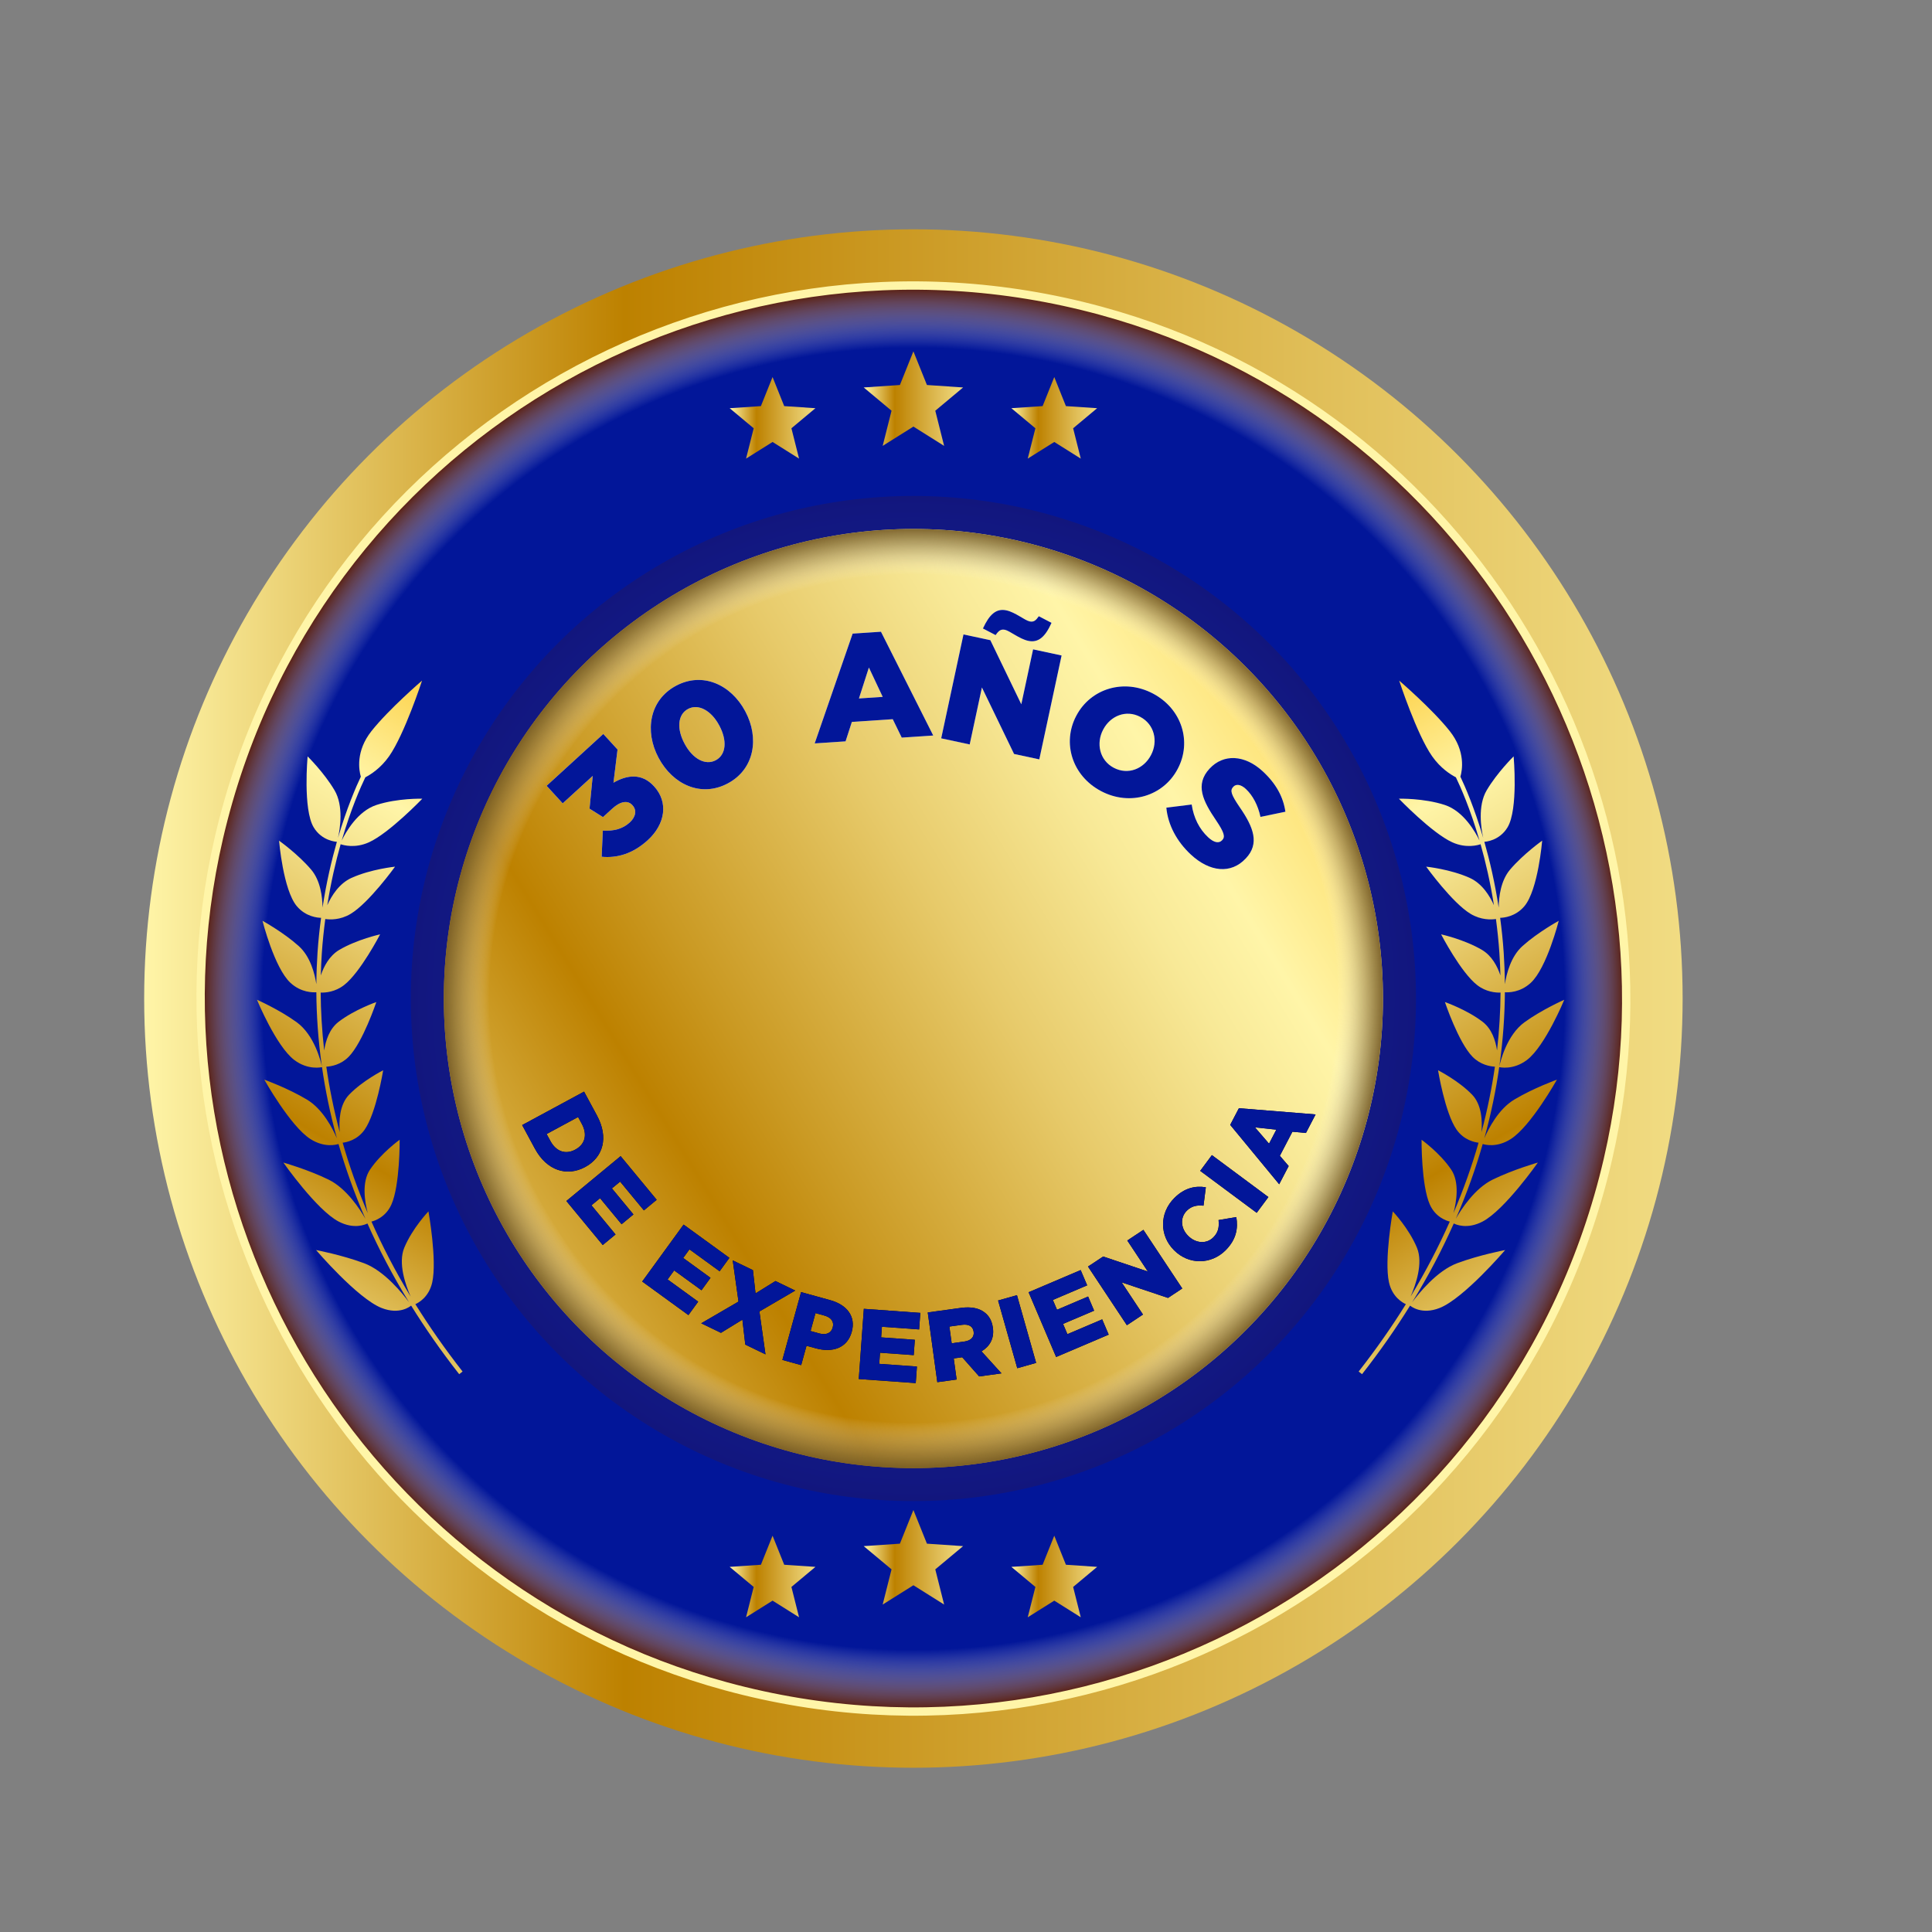 <svg xmlns="http://www.w3.org/2000/svg" xmlns:xlink="http://www.w3.org/1999/xlink" id="Capa_1" x="0px" y="0px" viewBox="0 0 800 800" style="enable-background:new 0 0 800 800;" xml:space="preserve"><rect x="0" y="0" width="800" height="800" fill="#808080" stroke="none"/><style type="text/css">	.st0{fill:url(#SVGID_1_);}	.st1{fill:#021699;}	.st2{fill:url(#SVGID_2_);}	.st3{fill:none;stroke:url(#SVGID_3_);stroke-width:3.453;stroke-miterlimit:10;}	.st4{opacity:0.18;fill:url(#SVGID_4_);}	.st5{fill:url(#SVGID_5_);}	.st6{fill:url(#SVGID_6_);}	.st7{fill:url(#SVGID_7_);}	.st8{fill:url(#SVGID_8_);}	.st9{fill:url(#SVGID_9_);}	.st10{fill:url(#SVGID_10_);}	.st11{fill:url(#SVGID_11_);}	.st12{fill:url(#SVGID_12_);}	.st13{fill:url(#SVGID_13_);}	.st14{fill:url(#SVGID_14_);}	.st15{fill:#FFFFFF;}</style><g>	<linearGradient id="SVGID_1_" gradientUnits="userSpaceOnUse" x1="59.621" y1="413.473" x2="696.822" y2="413.473">		<stop offset="0" style="stop-color:#FFF5A8"></stop>		<stop offset="0.312" style="stop-color:#BD8100"></stop>		<stop offset="0.759" style="stop-color:#E0BE58"></stop>		<stop offset="1" style="stop-color:#F1DC83"></stop>	</linearGradient>	<circle class="st0" cx="378.22" cy="413.47" r="318.52"></circle>	<path class="st1" d="M672.87,412.42c0.04,12.09-0.63,24.06-2.01,35.78c-1.55,13.19-3.98,26.13-7.25,38.74  c-1.37,5.42-2.9,10.76-4.6,16.06c0,0.04,0,0.04,0,0.04c-3.11,9.79-6.73,19.42-10.86,28.76c-8.91,20.31-20.06,39.41-33.09,57.01  c-11.07,14.95-23.54,28.8-37.18,41.32c-52.23,48.18-121.95,77.7-198.58,77.97c-76.71,0.27-146.73-28.78-199.3-76.67  c-13.52-12.3-25.87-25.81-36.93-40.43c-20.63-27.26-36.61-58.19-46.77-91.66c-4.76-15.65-8.26-31.8-10.38-48.42  c-1.51-11.92-2.31-24.05-2.36-36.4c-0.58-162.75,130.87-295.1,293.62-295.69C539.89,118.26,672.29,249.67,672.87,412.42z"></path>			<radialGradient id="SVGID_2_" cx="358.296" cy="448.84" r="295.165" gradientTransform="matrix(0.969 0.248 -0.248 0.969 142.416 -110.221)" gradientUnits="userSpaceOnUse">		<stop offset="0.913" style="stop-color:#FFFFFF;stop-opacity:0"></stop>		<stop offset="1" style="stop-color:#571600"></stop>	</radialGradient>	<path class="st2" d="M665.76,480.21c-37.94,163.14-203.53,262.02-365.15,218.05C148.3,656.83,54.93,500.47,90.69,346.73  C128.63,183.6,294.21,84.72,455.83,128.68C608.14,170.11,701.51,326.47,665.76,480.21z"></path>	<radialGradient id="SVGID_3_" cx="378.221" cy="413.473" r="296.929" gradientUnits="userSpaceOnUse">		<stop offset="0" style="stop-color:#FFF5A8"></stop>		<stop offset="0.723" style="stop-color:#FFF5A8"></stop>	</radialGradient>	<path class="st3" d="M665.76,480.21c-37.94,163.14-203.53,262.02-365.15,218.05C148.3,656.83,54.93,500.47,90.69,346.73  C128.63,183.6,294.21,84.72,455.83,128.68C608.14,170.11,701.51,326.47,665.76,480.21z"></path>	<radialGradient id="SVGID_4_" cx="378.221" cy="413.473" r="208.109" gradientUnits="userSpaceOnUse">		<stop offset="0" style="stop-color:#FFFFFF;stop-opacity:0"></stop>		<stop offset="1" style="stop-color:#571600"></stop>	</radialGradient>	<circle class="st4" cx="378.22" cy="413.47" r="208.11"></circle>	<linearGradient id="SVGID_5_" gradientUnits="userSpaceOnUse" x1="618.46" y1="266.712" x2="127.307" y2="566.754">		<stop offset="5.618000e-03" style="stop-color:#FBC01B"></stop>		<stop offset="0.253" style="stop-color:#FFF5A8"></stop>		<stop offset="0.315" style="stop-color:#F8E997"></stop>		<stop offset="0.439" style="stop-color:#E7CA6A"></stop>		<stop offset="0.611" style="stop-color:#CA9922"></stop>		<stop offset="0.688" style="stop-color:#BD8100"></stop>		<stop offset="1" style="stop-color:#FFF5A8"></stop>	</linearGradient>	<circle class="st5" cx="378.22" cy="413.47" r="194.44"></circle>	<radialGradient id="SVGID_6_" cx="378.221" cy="413.473" r="196.357" gradientUnits="userSpaceOnUse">		<stop offset="0.894" style="stop-color:#FFFFFF;stop-opacity:0"></stop>		<stop offset="0.91" style="stop-color:#DBD4C6;stop-opacity:0.153"></stop>		<stop offset="0.926" style="stop-color:#BCAF95;stop-opacity:0.306"></stop>		<stop offset="0.942" style="stop-color:#A2916C;stop-opacity:0.456"></stop>		<stop offset="0.958" style="stop-color:#8E794D;stop-opacity:0.602"></stop>		<stop offset="0.973" style="stop-color:#806937;stop-opacity:0.744"></stop>		<stop offset="0.987" style="stop-color:#785E2A;stop-opacity:0.879"></stop>		<stop offset="1" style="stop-color:#755B25"></stop>	</radialGradient>	<circle class="st6" cx="378.22" cy="413.47" r="194.44"></circle>	<g>		<linearGradient id="SVGID_7_" gradientUnits="userSpaceOnUse" x1="357.645" y1="165.058" x2="398.798" y2="165.058">			<stop offset="0" style="stop-color:#FFF5A8"></stop>			<stop offset="0.312" style="stop-color:#BD8100"></stop>			<stop offset="0.759" style="stop-color:#E0BE58"></stop>			<stop offset="1" style="stop-color:#F1DC83"></stop>		</linearGradient>		<polygon class="st7" points="378.22,176.64 365.5,184.63 369.17,170.07 357.64,160.44 372.63,159.42 378.22,145.49 383.82,159.42    398.8,160.44 387.28,170.07 390.94,184.63   "></polygon>		<linearGradient id="SVGID_8_" gradientUnits="userSpaceOnUse" x1="302.144" y1="173.018" x2="337.649" y2="173.018">			<stop offset="0" style="stop-color:#FFF5A8"></stop>			<stop offset="0.312" style="stop-color:#BD8100"></stop>			<stop offset="0.759" style="stop-color:#E0BE58"></stop>			<stop offset="1" style="stop-color:#F1DC83"></stop>		</linearGradient>		<polygon class="st8" points="319.9,183.01 308.93,189.9 312.09,177.34 302.14,169.03 315.07,168.16 319.9,156.13 324.72,168.16    337.65,169.03 327.71,177.34 330.87,189.9   "></polygon>		<linearGradient id="SVGID_9_" gradientUnits="userSpaceOnUse" x1="418.793" y1="173.018" x2="454.299" y2="173.018">			<stop offset="0" style="stop-color:#FFF5A8"></stop>			<stop offset="0.312" style="stop-color:#BD8100"></stop>			<stop offset="0.759" style="stop-color:#E0BE58"></stop>			<stop offset="1" style="stop-color:#F1DC83"></stop>		</linearGradient>		<polygon class="st9" points="436.55,183.01 425.57,189.9 428.74,177.34 418.79,169.03 431.72,168.16 436.55,156.13 441.37,168.16    454.3,169.03 444.36,177.34 447.52,189.9   "></polygon>	</g>	<g>		<linearGradient id="SVGID_10_" gradientUnits="userSpaceOnUse" x1="357.645" y1="644.836" x2="398.798" y2="644.836">			<stop offset="0" style="stop-color:#FFF5A8"></stop>			<stop offset="0.312" style="stop-color:#BD8100"></stop>			<stop offset="0.759" style="stop-color:#E0BE58"></stop>			<stop offset="1" style="stop-color:#F1DC83"></stop>		</linearGradient>		<polygon class="st10" points="378.22,656.42 365.5,664.41 369.17,649.84 357.64,640.22 372.63,639.2 378.22,625.27 383.82,639.2    398.8,640.22 387.28,649.84 390.94,664.41   "></polygon>		<linearGradient id="SVGID_11_" gradientUnits="userSpaceOnUse" x1="302.144" y1="652.795" x2="337.649" y2="652.795">			<stop offset="0" style="stop-color:#FFF5A8"></stop>			<stop offset="0.312" style="stop-color:#BD8100"></stop>			<stop offset="0.759" style="stop-color:#E0BE58"></stop>			<stop offset="1" style="stop-color:#F1DC83"></stop>		</linearGradient>		<polygon class="st11" points="319.9,662.79 308.93,669.68 312.09,657.12 302.14,648.81 315.07,647.93 319.9,635.91 324.72,647.93    337.65,648.81 327.71,657.12 330.87,669.68   "></polygon>		<linearGradient id="SVGID_12_" gradientUnits="userSpaceOnUse" x1="418.793" y1="652.795" x2="454.299" y2="652.795">			<stop offset="0" style="stop-color:#FFF5A8"></stop>			<stop offset="0.312" style="stop-color:#BD8100"></stop>			<stop offset="0.759" style="stop-color:#E0BE58"></stop>			<stop offset="1" style="stop-color:#F1DC83"></stop>		</linearGradient>		<polygon class="st12" points="436.55,662.79 425.57,669.68 428.74,657.12 418.79,648.81 431.72,647.93 436.55,635.91    441.37,647.93 454.3,648.81 444.36,657.12 447.52,669.68   "></polygon>	</g>	<linearGradient id="SVGID_13_" gradientUnits="userSpaceOnUse" x1="246.898" y1="291.089" x2="91.166" y2="557.413">		<stop offset="5.618000e-03" style="stop-color:#FBC01B"></stop>		<stop offset="0.253" style="stop-color:#FFF5A8"></stop>		<stop offset="0.315" style="stop-color:#F8E997"></stop>		<stop offset="0.439" style="stop-color:#E7CA6A"></stop>		<stop offset="0.611" style="stop-color:#CA9922"></stop>		<stop offset="0.688" style="stop-color:#BD8100"></stop>		<stop offset="1" style="stop-color:#FFF5A8"></stop>	</linearGradient>	<path class="st13" d="M171.99,540.03c1.26-0.56,5.62-2.89,6.99-9.03c2.06-9.26-1.57-29.39-1.57-29.39s-6.64,6.94-10.01,15.05  c-2.64,6.37,0.51,15.39,2.62,20.2c-6.38-10.54-11.72-20.91-16.21-31.03c1.34-0.33,5.9-1.79,8.25-7.04  c3.58-7.98,3.43-26.84,3.43-26.84s-7.65,5.48-12.28,12.37c-3.52,5.23-2.16,13.33-0.94,17.98c-4.25-9.98-7.69-19.72-10.38-29.13  c1.53-0.17,6.05-1.03,9.11-5.42c4.81-6.89,7.66-24.57,7.66-24.57s-8.45,4.24-14.12,10.12c-4.01,4.16-4.23,11.02-3.86,15.51  c-2.51-9.41-4.32-18.47-5.56-27.12c1.96-0.1,5.98-0.75,9.28-4.12c5.85-5.98,11.42-22.64,11.42-22.64s-9.07,3.14-15.64,8.2  c-3.8,2.93-5.34,7.81-5.94,11.84c-0.96-8.45-1.4-16.46-1.46-23.96c2.05,0.06,6-0.25,9.68-3.1c6.76-5.22,14.94-21.02,14.94-21.02  s-9.56,2.1-16.92,6.44c-4.09,2.42-6.38,6.79-7.64,10.57c0.08-3.18,0.22-6.28,0.42-9.24c0.33-4.91,0.84-9.59,1.43-14.11  c1.94,0.28,6.14,0.47,10.47-2.12c7.6-4.53,18.42-19.56,18.42-19.56s-9.94,1-18.02,4.64c-5.08,2.29-8.25,7.34-10.04,11.31  c1.51-9.48,3.46-17.95,5.53-25.24c1.01,0.35,5.93,1.83,11.74-0.81c8.41-3.82,22.08-18.04,22.08-18.04s-10.21-0.29-19,2.59  c-7.82,2.56-12.71,11.29-14.38,14.74c3.88-13.3,7.95-22.41,9.79-26.2c2.19-1.13,6.34-3.74,9.83-8.7  c6.39-9.09,13.65-31.33,13.65-31.33s-13.67,11.71-20.96,20.92c-6.59,8.33-5.16,16.18-4.39,18.86c-1.94,4.07-5.78,12.86-9.45,25.34  c0.84-3.73,2.4-13.21-1.43-19.7c-4.36-7.38-11.16-14.05-11.16-14.05s-1.99,21.86,2.51,29.37c3.38,5.63,9.22,5.98,9.61,6  c-2.22,7.79-4.36,16.92-5.93,27.21c-0.06-4.37-0.84-11.14-4.73-15.71c-5.5-6.46-13.28-11.97-13.28-11.97s1.69,20.38,7.34,27.11  c3.72,4.42,8.64,4.82,10.06,4.84c-0.62,4.61-1.13,9.39-1.47,14.4c-0.28,4.14-0.45,8.51-0.49,13.07c-0.64-4.2-2.41-11.41-7.29-15.78  c-6.45-5.78-15.01-10.45-15.01-10.45s4.92,19.51,11.56,25.66c4.42,4.11,9.42,4.02,10.74,3.92c0.06,9.46,0.74,19.74,2.29,30.67  c-0.41-1.92-3.05-12.93-10.44-18.27c-7.26-5.25-16.44-9.29-16.44-9.29s7.91,19.18,15.41,24.9c5.76,4.39,11.41,3.02,11.52,2.99  c1.35,9.38,3.34,19.23,6.17,29.48c-1.7-3.96-5.81-12.09-12.41-16.04c-7.98-4.78-17.65-8.25-17.65-8.25s10.8,19.3,19.1,24.59  c5.7,3.64,10.58,2.39,11.63,2.06c2.86,9.98,6.52,20.31,11.13,30.93c-2.19-3.83-7.78-12.54-15.23-16.18  c-8.66-4.23-18.74-7.07-18.74-7.07s13.78,19.67,22.9,24.43c6.4,3.34,11.09,1.22,11.92,0.79c4.72,10.63,10.42,21.54,17.22,32.62  c-2.59-3.51-10.17-13.02-18.64-16.17c-9.38-3.48-19.85-5.44-19.85-5.44s17.11,20.04,27.14,23.99c7.41,2.91,11.81-0.64,12.22-0.99  c5.81,9.35,12.39,18.83,19.9,28.4l1.4-1.1C184.19,558.53,177.72,549.22,171.99,540.03z"></path>			<linearGradient id="SVGID_14_" gradientUnits="userSpaceOnUse" x1="362.173" y1="291.089" x2="206.441" y2="557.413" gradientTransform="matrix(-1 0 0 1 869.413 0)">		<stop offset="5.618000e-03" style="stop-color:#FBC01B"></stop>		<stop offset="0.253" style="stop-color:#FFF5A8"></stop>		<stop offset="0.315" style="stop-color:#F8E997"></stop>		<stop offset="0.439" style="stop-color:#E7CA6A"></stop>		<stop offset="0.611" style="stop-color:#CA9922"></stop>		<stop offset="0.688" style="stop-color:#BD8100"></stop>		<stop offset="1" style="stop-color:#FFF5A8"></stop>	</linearGradient>	<path class="st14" d="M582.14,540.03c-1.26-0.56-5.62-2.89-6.99-9.03c-2.06-9.26,1.57-29.39,1.57-29.39s6.64,6.94,10.01,15.05  c2.64,6.37-0.51,15.39-2.62,20.2c6.38-10.54,11.72-20.91,16.21-31.03c-1.34-0.33-5.9-1.79-8.25-7.04  c-3.58-7.98-3.43-26.84-3.43-26.84s7.65,5.48,12.28,12.37c3.52,5.23,2.16,13.33,0.94,17.98c4.25-9.98,7.69-19.72,10.38-29.13  c-1.53-0.17-6.05-1.03-9.11-5.42c-4.81-6.89-7.66-24.57-7.66-24.57s8.45,4.24,14.12,10.12c4.01,4.16,4.23,11.02,3.86,15.51  c2.51-9.41,4.32-18.47,5.56-27.12c-1.96-0.1-5.98-0.75-9.28-4.12c-5.85-5.98-11.42-22.64-11.42-22.64s9.07,3.14,15.64,8.2  c3.8,2.93,5.34,7.81,5.94,11.84c0.96-8.45,1.4-16.46,1.46-23.96c-2.05,0.06-6-0.25-9.68-3.1c-6.76-5.22-14.94-21.02-14.94-21.02  s9.56,2.1,16.92,6.44c4.09,2.42,6.38,6.79,7.64,10.57c-0.08-3.18-0.22-6.28-0.42-9.24c-0.33-4.91-0.84-9.59-1.43-14.11  c-1.94,0.28-6.14,0.47-10.47-2.12c-7.6-4.53-18.42-19.56-18.42-19.56s9.94,1,18.02,4.64c5.08,2.29,8.25,7.34,10.04,11.31  c-1.51-9.48-3.46-17.95-5.53-25.24c-1.01,0.35-5.93,1.83-11.74-0.81c-8.41-3.82-22.08-18.04-22.08-18.04s10.21-0.29,19,2.59  c7.82,2.56,12.71,11.29,14.38,14.74c-3.88-13.3-7.95-22.41-9.79-26.2c-2.19-1.13-6.35-3.74-9.83-8.7  c-6.39-9.09-13.65-31.33-13.65-31.33s13.67,11.71,20.96,20.92c6.59,8.33,5.16,16.18,4.39,18.86c1.94,4.07,5.78,12.86,9.45,25.34  c-0.84-3.73-2.4-13.21,1.43-19.7c4.36-7.38,11.16-14.05,11.16-14.05s1.99,21.86-2.51,29.37c-3.38,5.63-9.22,5.98-9.61,6  c2.22,7.79,4.36,16.92,5.93,27.21c0.06-4.37,0.84-11.14,4.73-15.71c5.5-6.46,13.28-11.97,13.28-11.97s-1.68,20.38-7.34,27.11  c-3.72,4.42-8.64,4.82-10.06,4.84c0.62,4.61,1.13,9.39,1.47,14.4c0.28,4.14,0.45,8.51,0.49,13.07c0.64-4.2,2.41-11.41,7.29-15.78  c6.45-5.78,15.01-10.45,15.01-10.45s-4.92,19.51-11.56,25.66c-4.42,4.11-9.42,4.02-10.74,3.92c-0.06,9.46-0.74,19.74-2.29,30.67  c0.41-1.92,3.05-12.93,10.44-18.27c7.26-5.25,16.44-9.29,16.44-9.29s-7.91,19.18-15.41,24.9c-5.76,4.39-11.41,3.02-11.52,2.99  c-1.35,9.38-3.34,19.23-6.17,29.48c1.7-3.96,5.81-12.09,12.41-16.04c7.98-4.78,17.65-8.25,17.65-8.25s-10.8,19.3-19.1,24.59  c-5.7,3.64-10.58,2.39-11.63,2.06c-2.86,9.98-6.52,20.31-11.13,30.93c2.19-3.83,7.78-12.54,15.23-16.18  c8.66-4.23,18.74-7.07,18.74-7.07s-13.78,19.67-22.9,24.43c-6.4,3.34-11.09,1.22-11.92,0.79c-4.72,10.63-10.42,21.54-17.22,32.62  c2.59-3.51,10.17-13.02,18.64-16.17c9.38-3.48,19.85-5.44,19.85-5.44s-17.11,20.04-27.14,23.99c-7.41,2.91-11.81-0.64-12.22-0.99  c-5.81,9.35-12.39,18.83-19.9,28.4l-1.4-1.1C569.95,558.53,576.42,549.22,582.14,540.03z"></path>	<g>		<g>			<path class="st15" d="M249.13,354.77l0.48-10.83c4.48,0.24,8.17-0.66,11.14-3.37c2.55-2.33,2.99-5.12,1.16-7.11l-0.08-0.09    c-1.91-2.09-4.96-1.6-8.34,1.5l-3.8,3.48l-5.58-3.5l1.32-13.56l-12.43,11.37l-6.66-7.28l23.47-21.46l5.9,6.45l-1.68,13.72    c5.57-3.22,11.7-4.06,16.75,1.46l0.08,0.09c6.02,6.59,4.6,15.64-2.64,22.26C261.95,353.61,255.47,355.37,249.13,354.77z"></path>			<path class="st15" d="M272.75,313.89l-0.06-0.11c-5.87-10.98-3.81-23.91,7.22-29.81c11.03-5.9,22.77-0.48,28.64,10.49l0.06,0.11    c5.87,10.98,3.86,23.88-7.22,29.81C290.3,330.31,278.62,324.86,272.75,313.89z M297.86,300.46l-0.06-0.11    c-3.29-6.15-8.63-9.07-12.9-6.79c-4.27,2.28-4.78,8.12-1.46,14.33l0.06,0.11c3.32,6.21,8.57,9.1,12.9,6.79    C300.72,312.47,301.15,306.61,297.86,300.46z"></path>			<path class="st15" d="M353.06,262.37l11.73-0.78l21.64,42.97l-13.04,0.87l-3.72-7.63l-16.93,1.13l-2.61,8.05l-12.79,0.85    L353.06,262.37z M365.51,288.56l-5.72-12.15l-4.12,12.81L365.51,288.56z"></path>			<path class="st15" d="M398.96,262.7l11.12,2.39l12.82,26.54l4.88-22.74l11.8,2.53l-9.23,43.02l-10.45-2.24l-13.31-27.54    l-5.06,23.6l-11.8-2.53L398.96,262.7z M407.01,260.24c2.66-5.79,5.47-8.41,9.71-7.5c3.69,0.79,7.6,4.14,9.63,4.57    c1.72,0.37,2.59-0.41,3.8-2.14l5.26,2.74c-2.6,5.81-5.45,8.35-9.63,7.45c-3.69-0.79-7.66-4.15-9.63-4.57    c-1.72-0.37-2.66,0.4-3.88,2.19L407.01,260.24z"></path>			<path class="st15" d="M445.64,296.44l0.06-0.11c5.89-11.18,19.68-15.49,31.69-9.16c12.01,6.33,16.19,19.97,10.3,31.15l-0.06,0.11    c-5.89,11.18-19.68,15.49-31.69,9.16C443.93,321.26,439.75,307.61,445.64,296.44z M476.56,312.74l0.06-0.11    c2.96-5.62,1.48-12.65-4.47-15.79c-5.89-3.11-12.36-0.41-15.32,5.21l-0.06,0.11c-2.96,5.62-1.48,12.65,4.41,15.76    C467.13,321.05,473.6,318.35,476.56,312.74z"></path>			<path class="st15" d="M482.96,334.44l10.49-1.31c0.82,5.49,3.12,10.12,6.84,13.59c2.39,2.23,4.45,2.6,5.74,1.22l0.09-0.09    c1.24-1.33,0.87-3.06-2.56-8.14c-5.4-7.95-8.88-14.81-2.71-21.43l0.09-0.09c5.57-5.98,14.33-5.89,22.06,1.31    c5.47,5.1,8.38,10.56,9.26,16.62l-10.33,2.14c-1.02-4.81-3.21-8.92-6.06-11.57c-2.16-2.01-4.08-2.08-5.15-0.93l-0.09,0.09    c-1.37,1.47-0.87,3.14,2.65,8.31c5.91,8.51,8.28,15.18,2.66,21.21l-0.09,0.09c-6.13,6.58-14.97,5.64-22.78-1.64    C487.37,348.51,483.62,341.66,482.96,334.44z"></path>		</g>		<g>			<path class="st1" d="M249.13,354.77l0.48-10.83c4.48,0.24,8.17-0.66,11.14-3.37c2.55-2.33,2.99-5.12,1.16-7.11l-0.08-0.09    c-1.91-2.09-4.96-1.6-8.34,1.5l-3.8,3.48l-5.58-3.5l1.32-13.56l-12.43,11.37l-6.66-7.28l23.47-21.46l5.9,6.45l-1.68,13.72    c5.57-3.22,11.7-4.06,16.75,1.46l0.08,0.09c6.02,6.59,4.6,15.64-2.64,22.26C261.95,353.61,255.47,355.37,249.13,354.77z"></path>			<path class="st1" d="M272.75,313.89l-0.06-0.11c-5.87-10.98-3.81-23.91,7.22-29.81c11.03-5.9,22.77-0.48,28.64,10.49l0.06,0.11    c5.87,10.98,3.86,23.88-7.22,29.81C290.3,330.31,278.62,324.86,272.75,313.89z M297.86,300.46l-0.06-0.11    c-3.29-6.15-8.63-9.07-12.9-6.79c-4.27,2.28-4.78,8.12-1.46,14.33l0.06,0.11c3.32,6.21,8.57,9.1,12.9,6.79    C300.72,312.47,301.15,306.61,297.86,300.46z"></path>			<path class="st1" d="M353.06,262.37l11.73-0.78l21.64,42.97l-13.04,0.87l-3.72-7.63l-16.93,1.13l-2.61,8.05l-12.79,0.85    L353.06,262.37z M365.51,288.56l-5.72-12.15l-4.12,12.81L365.51,288.56z"></path>			<path class="st1" d="M398.96,262.7l11.12,2.39l12.82,26.54l4.88-22.74l11.8,2.53l-9.23,43.02l-10.45-2.24l-13.31-27.54    l-5.06,23.6l-11.8-2.53L398.96,262.7z M407.01,260.24c2.66-5.79,5.47-8.41,9.71-7.5c3.69,0.79,7.6,4.14,9.63,4.57    c1.72,0.37,2.59-0.41,3.8-2.14l5.26,2.74c-2.6,5.81-5.45,8.35-9.63,7.45c-3.69-0.79-7.66-4.15-9.63-4.57    c-1.72-0.37-2.66,0.4-3.88,2.19L407.01,260.24z"></path>			<path class="st1" d="M445.64,296.44l0.06-0.11c5.89-11.18,19.68-15.49,31.69-9.16c12.01,6.33,16.19,19.97,10.3,31.15l-0.06,0.11    c-5.89,11.18-19.68,15.49-31.69,9.16C443.93,321.26,439.75,307.61,445.64,296.44z M476.56,312.74l0.06-0.11    c2.96-5.62,1.48-12.65-4.47-15.79c-5.89-3.11-12.36-0.41-15.32,5.21l-0.06,0.11c-2.96,5.62-1.48,12.65,4.41,15.76    C467.13,321.05,473.6,318.35,476.56,312.74z"></path>			<path class="st1" d="M482.96,334.44l10.49-1.31c0.82,5.49,3.12,10.12,6.84,13.59c2.39,2.23,4.45,2.6,5.74,1.22l0.09-0.09    c1.24-1.33,0.87-3.06-2.56-8.14c-5.4-7.95-8.88-14.81-2.71-21.43l0.09-0.09c5.57-5.98,14.33-5.89,22.06,1.31    c5.47,5.1,8.38,10.56,9.26,16.62l-10.33,2.14c-1.02-4.81-3.21-8.92-6.06-11.57c-2.16-2.01-4.08-2.08-5.15-0.93l-0.09,0.09    c-1.37,1.47-0.87,3.14,2.65,8.31c5.91,8.51,8.28,15.18,2.66,21.21l-0.09,0.09c-6.13,6.58-14.97,5.64-22.78-1.64    C487.37,348.51,483.62,341.66,482.96,334.44z"></path>		</g>	</g>	<g>		<g>			<g>				<path d="M241.85,452.02l5.34,9.89c4.95,9.15,2.54,17.31-4.86,21.31l-0.07,0.04c-7.4,4-15.8,1.58-20.78-7.65l-5.26-9.74     L241.85,452.02z M227.91,472.46c2.29,4.25,6.16,5.8,10.3,3.57l0.07-0.04c4.1-2.22,4.96-6.32,2.66-10.57l-1.56-2.89l-13.04,7.04     L227.91,472.46z"></path>				<path d="M256.99,478.74l14.93,18.07l-5.3,4.38l-9.84-11.91l-3.4,2.81l8.91,10.78l-4.91,4.06l-8.91-10.78l-3.56,2.94l9.97,12.07     l-5.3,4.38l-15.06-18.23L256.99,478.74z"></path>				<path d="M283.06,507.08l18.96,13.77l-4.04,5.56l-12.49-9.08l-2.59,3.57l11.31,8.22l-3.74,5.15l-11.31-8.22l-2.72,3.74l12.66,9.2     l-4.04,5.56l-19.13-13.9L283.06,507.08z"></path>				<path d="M305.8,538.96l-2.39-17.06l8.36,4.04l1.08,9.63l8.25-5.12l8.17,3.95l-14.81,8.65l2.51,17.76l-8.36-4.04l-1.2-10.33     l-8.88,5.46l-8.17-3.95L305.8,538.96z"></path>				<path d="M331.71,535.04l12.04,3.32c7.1,1.96,10.67,6.87,8.95,13.09l-0.02,0.08c-1.83,6.62-7.88,8.71-14.87,6.78l-3.85-1.06     l-2.21,8.02l-7.78-2.15L331.71,535.04z M339.33,552.17c2.77,0.76,4.85-0.21,5.46-2.42l0.02-0.08c0.66-2.41-0.67-4.16-3.48-4.93     l-3.65-1.01l-2.05,7.42L339.33,552.17z"></path>				<path d="M357.7,541.96l23.38,1.68l-0.49,6.85l-15.41-1.11l-0.32,4.4l13.95,1l-0.46,6.35l-13.95-1l-0.33,4.61l15.61,1.12     l-0.49,6.85l-23.59-1.69L357.7,541.96z"></path>				<path d="M384.16,543.46l13.65-1.88c4.41-0.61,7.62,0.13,9.84,1.84c1.92,1.42,3.09,3.53,3.48,6.37l0.01,0.08     c0.61,4.41-1.34,7.67-4.72,9.69l8.27,9.12l-9.24,1.27l-7.02-7.94l-3.51,0.48l1.2,8.74l-8,1.1L384.16,543.46z M399.35,555.5     c2.72-0.38,4.11-1.91,3.82-4.01l-0.01-0.08c-0.31-2.27-2.12-3.2-4.8-2.83l-5.24,0.72l0.95,6.93L399.35,555.5z"></path>				<path d="M413.29,538.51l7.81-2.21l7.94,28.04l-7.81,2.21L413.29,538.51z"></path>				<path d="M425.92,535.09l21.56-9.18l2.69,6.32l-14.21,6.05l1.73,4.06l12.87-5.48l2.49,5.86l-12.87,5.48l1.81,4.25l14.4-6.13     l2.69,6.32l-21.76,9.26L425.92,535.09z"></path>				<path d="M450.52,524.46l6.28-4.16l18.5,6.21l-8.51-12.84l6.66-4.42l16.1,24.28l-5.9,3.91L464.45,531l8.83,13.32l-6.66,4.42     L450.52,524.46z"></path>				<path d="M486.17,517.71l-0.06-0.06c-6-6.01-6.09-15.34,0.16-21.58c4.21-4.21,8.69-5.15,13.04-4.44l-0.97,7.62     c-2.65-0.3-4.95,0.12-6.92,2.09c-2.89,2.88-2.48,7.36,0.53,10.36l0.06,0.06c3.09,3.09,7.54,3.48,10.42,0.59     c2.15-2.15,2.42-4.41,2.15-7.15l7.36-1.23c0.73,4.62,0.08,9.21-4.48,13.77C501.56,523.63,492.32,523.87,486.17,517.71z"></path>				<path d="M496.98,484.83l4.84-6.52l23.39,17.37l-4.84,6.52L496.98,484.83z"></path>				<path d="M509.4,465.79l3.6-6.9l31.76,2.57l-4,7.68l-5.6-0.52l-5.2,9.97l3.65,4.25l-3.93,7.53L509.4,465.79z M528.51,467.77     l-8.85-0.95l5.82,6.75L528.51,467.77z"></path>			</g>			<g>				<path class="st1" d="M241.85,452.02l5.34,9.89c4.95,9.15,2.54,17.31-4.86,21.31l-0.07,0.04c-7.4,4-15.8,1.58-20.78-7.65     l-5.26-9.74L241.85,452.02z M227.91,472.46c2.29,4.25,6.16,5.8,10.3,3.57l0.07-0.04c4.1-2.22,4.96-6.32,2.66-10.57l-1.56-2.89     l-13.04,7.04L227.91,472.46z"></path>				<path class="st1" d="M256.99,478.74l14.93,18.07l-5.3,4.38l-9.84-11.91l-3.4,2.81l8.91,10.78l-4.91,4.06l-8.91-10.78l-3.56,2.94     l9.97,12.07l-5.3,4.38l-15.06-18.23L256.99,478.74z"></path>				<path class="st1" d="M283.06,507.08l18.96,13.77l-4.04,5.56l-12.49-9.08l-2.59,3.57l11.31,8.22l-3.74,5.15l-11.31-8.22     l-2.72,3.74l12.66,9.2l-4.04,5.56l-19.13-13.9L283.06,507.08z"></path>				<path class="st1" d="M305.8,538.96l-2.39-17.06l8.36,4.04l1.08,9.63l8.25-5.12l8.17,3.95l-14.81,8.65l2.51,17.76l-8.36-4.04     l-1.2-10.33l-8.88,5.46l-8.17-3.95L305.8,538.96z"></path>				<path class="st1" d="M331.71,535.04l12.04,3.32c7.1,1.96,10.67,6.87,8.95,13.09l-0.02,0.08c-1.83,6.62-7.88,8.71-14.87,6.78     l-3.85-1.06l-2.21,8.02l-7.78-2.15L331.71,535.04z M339.33,552.17c2.77,0.76,4.85-0.21,5.46-2.42l0.02-0.08     c0.66-2.41-0.67-4.16-3.48-4.93l-3.65-1.01l-2.05,7.42L339.33,552.17z"></path>				<path class="st1" d="M357.7,541.96l23.38,1.68l-0.49,6.85l-15.41-1.11l-0.32,4.4l13.95,1l-0.46,6.35l-13.95-1l-0.33,4.61     l15.61,1.12l-0.49,6.85l-23.59-1.69L357.7,541.96z"></path>				<path class="st1" d="M384.16,543.46l13.65-1.88c4.41-0.61,7.62,0.13,9.84,1.84c1.92,1.42,3.09,3.53,3.48,6.37l0.01,0.08     c0.61,4.41-1.34,7.67-4.72,9.69l8.27,9.12l-9.24,1.27l-7.02-7.94l-3.51,0.48l1.2,8.74l-8,1.1L384.16,543.46z M399.35,555.5     c2.72-0.38,4.11-1.91,3.82-4.01l-0.01-0.08c-0.31-2.27-2.12-3.2-4.8-2.83l-5.24,0.72l0.95,6.93L399.35,555.5z"></path>				<path class="st1" d="M413.29,538.51l7.81-2.21l7.94,28.04l-7.81,2.21L413.29,538.51z"></path>				<path class="st1" d="M425.92,535.09l21.56-9.18l2.69,6.32l-14.21,6.05l1.73,4.06l12.87-5.48l2.49,5.86l-12.87,5.48l1.81,4.25     l14.4-6.13l2.69,6.32l-21.76,9.26L425.92,535.09z"></path>				<path class="st1" d="M450.52,524.46l6.28-4.16l18.5,6.21l-8.51-12.84l6.66-4.42l16.1,24.28l-5.9,3.91L464.45,531l8.83,13.32     l-6.66,4.42L450.52,524.46z"></path>				<path class="st1" d="M486.17,517.71l-0.06-0.06c-6-6.01-6.09-15.34,0.16-21.58c4.21-4.21,8.69-5.15,13.04-4.44l-0.97,7.62     c-2.65-0.3-4.95,0.12-6.92,2.09c-2.89,2.88-2.48,7.36,0.53,10.36l0.06,0.06c3.09,3.09,7.54,3.48,10.42,0.59     c2.15-2.15,2.42-4.41,2.15-7.15l7.36-1.23c0.73,4.62,0.08,9.21-4.48,13.77C501.56,523.63,492.32,523.87,486.17,517.71z"></path>				<path class="st1" d="M496.98,484.83l4.84-6.52l23.39,17.37l-4.84,6.52L496.98,484.83z"></path>				<path class="st1" d="M509.4,465.79l3.6-6.9l31.76,2.57l-4,7.68l-5.6-0.52l-5.2,9.97l3.65,4.25l-3.93,7.53L509.4,465.79z      M528.51,467.77l-8.85-0.95l5.82,6.75L528.51,467.77z"></path>			</g>		</g>	</g></g></svg>